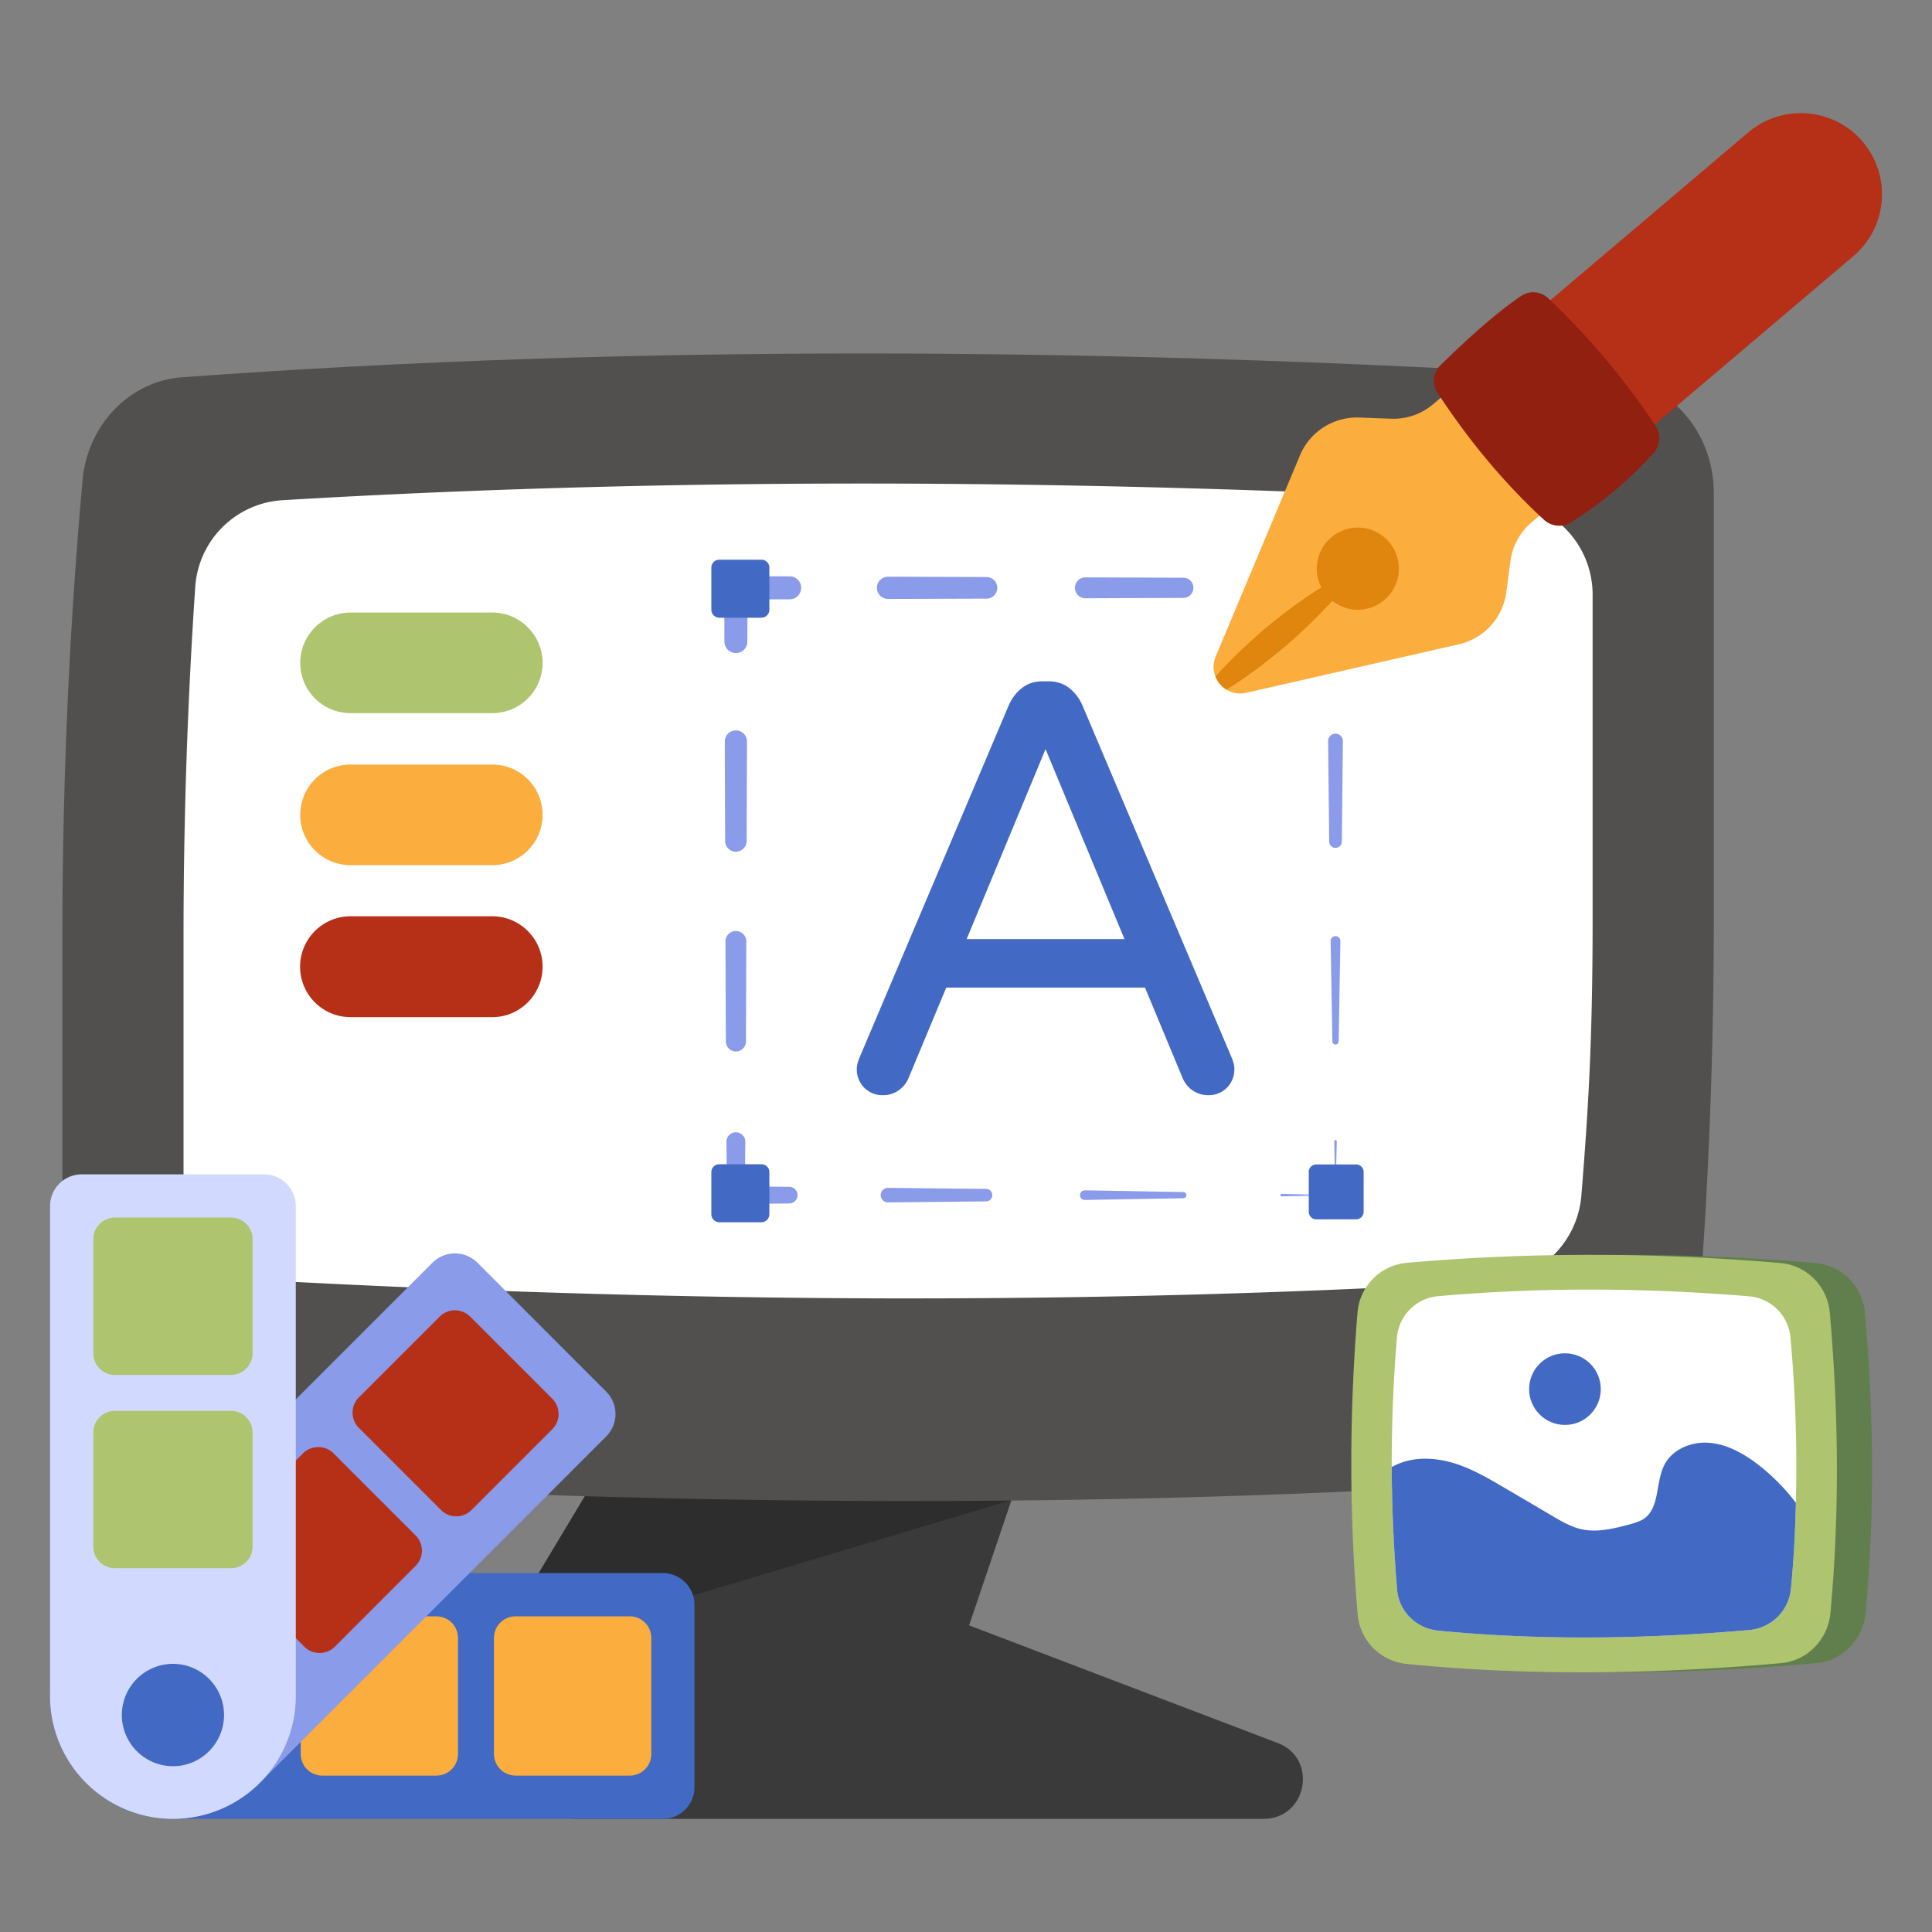 <svg xmlns="http://www.w3.org/2000/svg" xmlns:xlink="http://www.w3.org/1999/xlink" width="512" height="512" x="0" y="0" viewBox="0 0 68 68" style="enable-background:new 0 0 512 512" xml:space="preserve" class=""><rect x="0" y="0" width="68" height="68" fill="#808080" stroke="none"/><g><path fill="#3A3A3A" d="M44.47 64.018H20.43c-2.93 0-4.74-3.2-3.23-5.71l6.2-10.34.49-.82 2.15.25 9.88 1.16 1.06.13-1.32 3.92-.06.19-1.49 4.41 10.86 4.14c1.43.54 1.04 2.67-.5 2.67z" opacity="1" data-original="#3a3a3a"></path><path fill="#2D2D2D" d="m36.07 46.108-.15 2.45-.26 4.05-.01.17-.05.02-18.4 5.51 6.2-10.34c.14-.1.28-.19.42-.28l2.22-.29z" opacity="1" data-original="#2d2d2d"></path><path fill="#51504F" d="M56.753 13.293c2 .124 3.567 1.908 3.567 4.052V32.64c-.01 5.283-.243 10.53-.718 15.735-.178 1.95-1.667 3.48-3.494 3.614-16.1 1.176-32.939 1.074-50.347-.012-2-.125-3.565-1.908-3.565-4.052V32.64c.01-5.29.242-10.538.71-15.74.175-1.954 1.665-3.488 3.495-3.621 16.1-1.175 32.944-1.062 50.352.014z" opacity="1" data-original="#51504f" class=""></path><path fill="#FFFFFF" d="M32.09 45.7c-7.197 0-14.752-.21-22.516-.622a3.296 3.296 0 0 1-3.114-3.29v-9.147c.008-4.029.146-8.05.413-11.994a3.277 3.277 0 0 1 3.076-3.042c6.553-.39 13.395-.586 20.4-.586 7.203 0 14.784.208 22.59.62a3.296 3.296 0 0 1 3.116 3.29v11.712c-.008 3.933-.14 6.28-.396 9.438-.132 1.63-1.436 2.93-3.068 3.028-6.595.393-13.473.592-20.502.592z" opacity="1" data-original="#ffffff"></path><path fill="#4269C4" d="M24.444 56.486V62.9c0 .616-.498 1.118-1.115 1.118H6.085a4.324 4.324 0 0 1-4.322-4.322v-.004a4.324 4.324 0 0 1 4.322-4.325h17.244c.617 0 1.115.502 1.115 1.119z" opacity="1" data-original="#4269c4"></path><path fill="#FBAD3E" d="M18.147 62.496h4.016c.42 0 .761-.34.761-.761V57.65a.76.76 0 0 0-.76-.761h-4.017a.76.76 0 0 0-.761.76v4.085c0 .42.34.76.76.76zM16.12 57.65v4.085a.76.76 0 0 1-.76.761h-4.014a.767.767 0 0 1-.593-.281.772.772 0 0 1-.168-.48V57.65a.76.76 0 0 1 .76-.761h4.014c.198 0 .38.076.518.201a.77.77 0 0 1 .243.56z" opacity="1" data-original="#fbad3e"></path><path fill="#33527D" d="M5.416 60.691a1 1 0 0 1-1-.996 1.001 1.001 0 0 1 2 0 1 1 0 0 1-1 .996z" opacity="1" data-original="#33527d"></path><path fill="#8A9BEA" d="M21.336 50.558 9.143 62.751a4.325 4.325 0 0 1-6.113 0l-.004-.004a4.32 4.32 0 0 1 0-6.11l12.197-12.196a1.12 1.12 0 0 1 1.578 0l4.535 4.539a1.114 1.114 0 0 1 0 1.578z" opacity="1" data-original="#8a9bea"></path><path fill="#B53016" d="m16.597 53.146 2.84-2.84a.76.76 0 0 0 0-1.076l-2.888-2.888a.76.76 0 0 0-1.076 0l-2.84 2.84a.76.76 0 0 0 0 1.077l2.888 2.887a.76.76 0 0 0 1.076 0zM14.625 55.116l-2.838 2.842a.758.758 0 0 1-.616.217.744.744 0 0 1-.46-.217L7.823 55.07a.762.762 0 0 1 0-1.076l2.842-2.842a.736.736 0 0 1 .506-.217c.205-.011.41.06.567.217l2.887 2.887c.3.297.3.78 0 1.077z" opacity="1" data-original="#b53016"></path><path fill="#33527D" d="M6.319 60.873a1 1 0 0 1-1.412.002 1.002 1.002 0 0 1 1.415-1.415 1 1 0 0 1-.003 1.413z" opacity="1" data-original="#33527d"></path><path fill="#D1DAFE" d="M10.411 42.45v17.245a4.324 4.324 0 0 1-4.322 4.322h-.005a4.324 4.324 0 0 1-4.322-4.322V42.45c0-.617.5-1.117 1.117-1.117h6.415c.617 0 1.117.5 1.117 1.117z" opacity="1" data-original="#d1dafe"></path><path fill="#AEC46E" d="M8.89 47.632v-4.016a.76.76 0 0 0-.761-.761H4.044a.76.76 0 0 0-.76.76v4.017c0 .42.34.761.76.761H8.13c.42 0 .76-.34.76-.76zM8.89 54.435v-4.017a.76.76 0 0 0-.761-.76H4.044a.76.76 0 0 0-.76.76v4.017c0 .42.34.76.76.76H8.13c.42 0 .76-.34.76-.76z" opacity="1" data-original="#aec46e"></path><path fill="#4269C4" d="M7.885 60.363c0 .994-.809 1.802-1.795 1.802a1.804 1.804 0 0 1-1.802-1.802c0-.993.809-1.801 1.802-1.801.986 0 1.795.808 1.795 1.801z" opacity="1" data-original="#4269c4"></path><path fill="#B53016" d="M19.097 34.02c0 .98-.79 1.78-1.77 1.78h-4.99a1.775 1.775 0 0 1 0-3.55h4.99c.98 0 1.77.8 1.77 1.77z" opacity="1" data-original="#b53016"></path><path fill="#FBAD3E" d="M19.097 28.68c0 .98-.79 1.77-1.77 1.77h-4.99c-.98 0-1.77-.79-1.77-1.77s.79-1.77 1.77-1.77h4.99c.98 0 1.77.79 1.77 1.77z" opacity="1" data-original="#fbad3e"></path><path fill="#AEC46E" d="M10.567 23.33c0-.97.79-1.77 1.77-1.77h4.99c.98 0 1.77.8 1.77 1.77 0 .98-.79 1.77-1.77 1.77h-4.99c-.98 0-1.77-.79-1.77-1.77z" opacity="1" data-original="#aec46e"></path><path fill="#8A9BEA" d="m47.05 40.172-.045 1.893-1.893.044a.044.044 0 1 1-.002-.088h.002l1.893.044-.044-1.893c0-.025.02-.045.043-.046.025 0 .045.02.046.044zM41.648 42.174l-3.463.06a.169.169 0 0 1-.006-.338h.006l3.463.06a.109.109 0 0 1 0 .218zM34.721 42.285l-3.463.036a.256.256 0 1 1-.006-.512h.006l3.463.037a.22.22 0 0 1 0 .439zM27.794 42.358l-1.893.02a.31.31 0 0 1-.313-.306v-.007l-.02-1.893a.333.333 0 0 1 .665-.007v.007l-.02 1.893-.312-.312 1.893.02a.293.293 0 0 1 0 .585zM25.547 36.654l-.013-3.518a.366.366 0 1 1 .733-.002v.002l-.012 3.518a.354.354 0 0 1-.708 0zM25.522 29.619 25.51 26.1a.39.39 0 1 1 .781-.003v.003l-.012 3.518a.379.379 0 0 1-.757 0zM25.497 22.583l-.006-1.893c-.001-.226.181-.41.407-.41h.003l1.893.005a.404.404 0 0 1 0 .809l-1.893.005.41-.41-.007 1.894a.403.403 0 0 1-.807 0zM31.258 20.298l3.463.012a.38.38 0 0 1 0 .76l-3.463.012a.392.392 0 0 1-.003-.784zM38.185 20.322l3.463.012a.355.355 0 0 1 0 .71l-3.463.013a.368.368 0 0 1-.003-.735zM45.112 20.352l1.893.02h.007a.314.314 0 0 1 .31.318l-.02 1.893a.297.297 0 0 1-.593 0l-.02-1.893.316.317-1.893.02a.337.337 0 1 1-.007-.675zM47.265 26.1l-.037 3.519a.222.222 0 0 1-.445 0l-.037-3.518a.26.26 0 1 1 .519-.005v.005zM47.177 33.136l-.061 3.518a.11.11 0 0 1-.221 0l-.061-3.518a.172.172 0 1 1 .343-.006z" opacity="1" data-original="#8a9bea"></path><path fill="#4269C4" d="M27.079 41.257v1.482c0 .153-.127.28-.28.28h-1.482a.282.282 0 0 1-.28-.28v-1.482c0-.16.126-.28.28-.28h1.482c.153 0 .28.12.28.28zM47.996 41.25v1.402c0 .145-.12.265-.265.265h-1.402a.267.267 0 0 1-.265-.265V41.25c0-.151.12-.265.265-.265h1.402c.145 0 .265.114.265.265zM27.079 19.98v1.481c0 .154-.127.28-.28.28h-1.482a.282.282 0 0 1-.28-.28V19.98c0-.16.126-.28.28-.28h1.482c.153 0 .28.12.28.28zM47.864 20.052v1.401c0 .146-.12.265-.265.265h-1.401a.267.267 0 0 1-.265-.265v-1.401c0-.151.12-.265.265-.265h1.401c.146 0 .265.114.265.265z" opacity="1" data-original="#4269c4"></path><path fill="#617F4D" d="M49.024 56.83a1.918 1.918 0 0 0 1.737 1.737c4.143.409 8.547.38 13.164-.03.925-.083 1.648-.83 1.737-1.76.32-3.432.296-6.965-.024-10.592a1.917 1.917 0 0 0-1.73-1.731c-4.351-.367-8.732-.397-13.16-.006a1.912 1.912 0 0 0-1.73 1.737c-.29 3.55-.296 7.1.006 10.645z" opacity="1" data-original="#617f4d"></path><path fill="#AEC46E" d="M47.786 56.83a1.918 1.918 0 0 0 1.737 1.737c4.143.409 8.547.38 13.165-.03.924-.083 1.648-.83 1.736-1.76.32-3.432.297-6.965-.023-10.592a1.917 1.917 0 0 0-1.731-1.731c-4.35-.367-8.731-.397-13.159-.006a1.912 1.912 0 0 0-1.73 1.737c-.291 3.55-.297 7.1.005 10.645z" opacity="1" data-original="#aec46e"></path><path fill="#FFFFFF" d="M48.984 51.638c.006 1.44.07 2.875.19 4.309.059.765.675 1.37 1.446 1.446 3.455.338 7.124.314 10.971-.024a1.613 1.613 0 0 0 1.446-1.47c.095-.99.149-1.991.172-3.005a50.756 50.756 0 0 0-.19-5.82 1.6 1.6 0 0 0-1.44-1.447c-3.627-.302-7.278-.331-10.971-.005a1.595 1.595 0 0 0-1.44 1.452 53.56 53.56 0 0 0-.184 4.564z" opacity="1" data-original="#ffffff"></path><path fill="#4269C4" d="M48.984 51.638c.006 1.44.07 2.875.19 4.309.059.765.675 1.37 1.446 1.446 3.455.338 7.124.314 10.971-.024a1.613 1.613 0 0 0 1.446-1.47c.095-.99.149-1.991.172-3.005a7.148 7.148 0 0 0-1.44-1.428c-.486-.356-1.05-.652-1.654-.687-.604-.036-1.25.237-1.529.77-.326.622-.154 1.541-.747 1.92-.136.083-.29.13-.438.172-.57.154-1.168.308-1.737.184-.368-.083-.7-.278-1.026-.468-.55-.326-1.102-.652-1.653-.972-.587-.344-1.174-.694-1.826-.89-.652-.195-1.37-.23-1.991.048a1.83 1.83 0 0 0-.184.095z" opacity="1" data-original="#4269c4"></path><circle cx="55.081" cy="48.892" r="1.261" fill="#4269C4" opacity="1" data-original="#4269c4"></circle><path fill="#B53016" d="m65.22 9.027-9.145 7.756-3.68-4.374 9.147-7.755a2.85 2.85 0 0 1 2.087-.661c.723.062 1.433.4 1.94 1.003a2.863 2.863 0 0 1-.348 4.031z" opacity="1" data-original="#b53016"></path><path fill="#FBAD3E" d="m47.83 14.696 1.13.041a2.149 2.149 0 0 0 1.479-.508l.442-.372 3.484 4.141-.443.372a2.177 2.177 0 0 0-.758 1.365l-.149 1.126a2.172 2.172 0 0 1-1.664 1.815l-7.485 1.708a.927.927 0 0 1-.698-.111.943.943 0 0 1-.386-.46l-.004-.005a.912.912 0 0 1 .015-.711l2.963-7.072a2.172 2.172 0 0 1 2.073-1.329z" opacity="1" data-original="#fbad3e"></path><path fill="#912010" d="M53.54 10.416a.761.761 0 0 1 .952.082 26.067 26.067 0 0 1 3.783 4.497.775.775 0 0 1-.065.937 13.7 13.7 0 0 1-2.926 2.462.792.792 0 0 1-.925-.085c-1.38-1.267-2.636-2.76-3.766-4.49a.756.756 0 0 1 .105-.962c.633-.623 1.829-1.761 2.842-2.44z" opacity="1" data-original="#912010"></path><path fill="#E0860E" d="M46.861 18.91a1.445 1.445 0 1 1 .033 2.238 19.028 19.028 0 0 1-1.744 1.675c-.63.52-1.278 1.018-1.982 1.45a.943.943 0 0 1-.386-.46c.546-.619 1.147-1.172 1.763-1.709.496-.398.991-.796 1.535-1.15.136-.095.283-.19.428-.275a1.443 1.443 0 0 1 .353-1.77z" opacity="1" data-original="#e0860e"></path><path fill="#4269C4" d="M30.413 38.278a.912.912 0 0 1-.257-.658c0-.11.035-.247.103-.412l5.246-12.384c.11-.247.264-.45.463-.607.199-.158.442-.237.73-.237h.206c.288 0 .53.08.73.237.198.158.353.36.463.607l5.246 12.384c.069.165.103.302.103.412 0 .26-.086.48-.257.658a.888.888 0 0 1-.669.268c-.192 0-.367-.052-.525-.155s-.277-.243-.36-.421L40.3 34.76h-6.995l-1.338 3.21a.978.978 0 0 1-.36.421.937.937 0 0 1-.524.155.888.888 0 0 1-.669-.268zm3.61-5.225h5.556L36.8 26.367z" opacity="1" data-original="#4269c4"></path></g></svg>